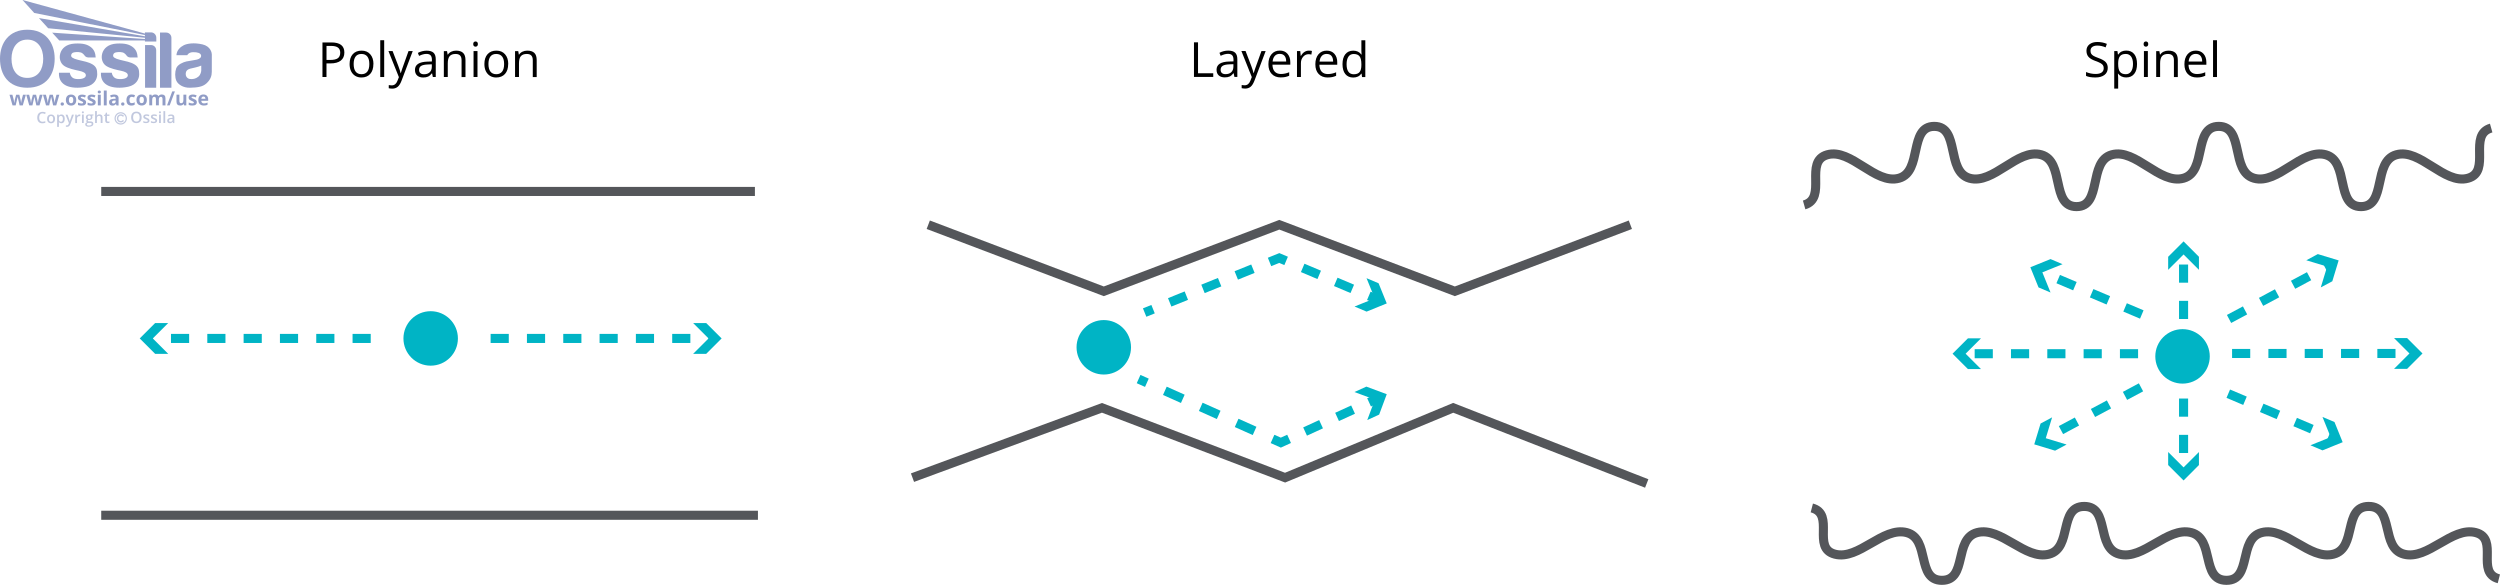 <svg viewBox="0 0 826.09 193.26" xmlns:xlink="http://www.w3.org/1999/xlink" xmlns="http://www.w3.org/2000/svg" data-name="Layer 1" id="Layer_1">
  <defs>
    <style>
      .cls-1 {
        stroke: #c1c8de;
        stroke-width: .4px;
      }

      .cls-1, .cls-2, .cls-3 {
        fill: none;
      }

      .cls-4 {
        clip-path: url(#clippath-2);
      }

      .cls-5, .cls-6, .cls-2, .cls-7, .cls-8, .cls-9 {
        stroke-width: 0px;
      }

      .cls-6 {
        fill: #00b4c5;
      }

      .cls-7 {
        fill: #54565a;
      }

      .cls-3 {
        stroke: #54565a;
        stroke-miterlimit: 10;
        stroke-width: 3px;
      }

      .cls-10 {
        clip-path: url(#clippath-1);
      }

      .cls-11 {
        clip-path: url(#clippath);
      }

      .cls-8 {
        fill: #c1c8de;
      }

      .cls-9 {
        fill: #909cc6;
      }
    </style>
    <clipPath id="clippath">
      <rect height="41.89" width="70" x="0" class="cls-2"></rect>
    </clipPath>
    <clipPath id="clippath-1">
      <path d="m11.31,4.28l36.58,7.29v.42L12.86,5.97l3.05,3.36,31.98,3.15v.41c-10.25-.71-20.4-1.4-30.65-2.1l2.34,2.58c9.47,0,18.84,0,28.31,0v.35h3.76v-1.25c0-.97-.78-1.77-1.73-1.77h-2.03v.39L7.44,0l3.87,4.28Z" class="cls-2"></path>
    </clipPath>
    <clipPath id="clippath-2">
      <rect height="41.89" width="70" x="0" class="cls-2"></rect>
    </clipPath>
  </defs>
  <g>
    <path d="m394.53,25.41v-11.42s1.34,0,1.34,0v10.22s5.03,0,5.03,0v1.2s-6.37,0-6.37,0Z" class="cls-5"></path>
    <path d="m407.9,25.42l-.26-1.22h-.06c-.43.54-.85.9-1.28,1.09s-.95.28-1.59.28c-.85,0-1.51-.22-2-.66-.48-.44-.72-1.06-.72-1.87,0-1.73,1.39-2.63,4.15-2.71l1.45-.04v-.53c0-.67-.14-1.17-.43-1.49-.29-.32-.75-.48-1.39-.48-.71,0-1.52.22-2.42.65l-.4-.99c.42-.23.88-.41,1.39-.54.5-.13,1.01-.19,1.51-.19,1.02,0,1.78.23,2.27.68s.74,1.18.74,2.18v5.84s-.97,0-.97,0Zm-2.93-.92c.81,0,1.44-.22,1.9-.66.46-.44.69-1.06.69-1.86v-.77s-1.3.05-1.3.05c-1.03.04-1.77.19-2.23.48-.46.28-.68.72-.69,1.32,0,.47.14.83.42,1.07.28.25.68.37,1.19.37Z" class="cls-5"></path>
    <path d="m410.19,16.86h1.39s1.87,4.89,1.87,4.89c.41,1.11.67,1.92.76,2.41h.06c.07-.27.21-.72.43-1.36.22-.64.93-2.62,2.13-5.93h1.39s-3.69,9.75-3.69,9.75c-.37.96-.79,1.65-1.28,2.05-.49.4-1.09.6-1.79.6-.4,0-.79-.05-1.17-.13v-1.04c.29.06.61.09.96.09.89,0,1.53-.5,1.91-1.5l.48-1.22-3.44-8.61Z" class="cls-5"></path>
    <path d="m423.22,25.59c-1.27,0-2.26-.39-3-1.16-.73-.77-1.1-1.84-1.09-3.21,0-1.38.34-2.48,1.02-3.29.68-.81,1.59-1.22,2.74-1.22,1.07,0,1.92.35,2.54,1.06.62.71.94,1.64.93,2.79v.82s-5.9,0-5.9,0c.03,1.01.28,1.77.76,2.29.48.52,1.16.78,2.03.78.92,0,1.83-.19,2.74-.58v1.16c-.46.2-.89.34-1.3.42s-.9.13-1.48.13Zm-.34-7.79c-.69,0-1.24.22-1.64.67-.41.45-.65,1.07-.72,1.86h4.48c0-.81-.18-1.44-.54-1.87-.36-.44-.89-.65-1.56-.65Z" class="cls-5"></path>
    <path d="m432.49,16.73c.38,0,.72.03,1.02.1l-.18,1.2c-.35-.08-.67-.12-.94-.12-.69,0-1.29.28-1.78.84-.49.56-.74,1.26-.74,2.1v4.59s-1.3,0-1.3,0v-8.56s1.08,0,1.08,0l.15,1.59h.06c.32-.56.7-.99,1.15-1.29.45-.3.94-.45,1.48-.45Z" class="cls-5"></path>
    <path d="m438.73,25.61c-1.27,0-2.26-.39-3-1.16-.73-.77-1.1-1.84-1.09-3.21,0-1.38.34-2.48,1.02-3.29.68-.81,1.59-1.22,2.74-1.22,1.07,0,1.92.35,2.54,1.06.62.71.94,1.64.93,2.79v.82s-5.9,0-5.9,0c.03,1.01.28,1.77.76,2.29.48.52,1.16.78,2.03.78.92,0,1.83-.19,2.74-.58v1.16c-.46.2-.89.34-1.3.42s-.9.13-1.48.13Zm-.34-7.79c-.69,0-1.24.22-1.64.67-.41.45-.65,1.07-.72,1.86h4.48c0-.81-.18-1.44-.54-1.87-.36-.44-.89-.65-1.56-.65Z" class="cls-5"></path>
    <path d="m449.91,24.32h-.07c-.6.87-1.5,1.3-2.69,1.3-1.12,0-1.99-.39-2.61-1.15-.62-.77-.93-1.85-.93-3.27,0-1.41.31-2.51.94-3.29.63-.78,1.5-1.17,2.61-1.17,1.16,0,2.05.42,2.67,1.27h.1s-.05-.62-.05-.62l-.03-.6v-3.48s1.3,0,1.3,0v12.16s-1.07,0-1.07,0l-.17-1.15Zm-2.59.22c.89,0,1.53-.24,1.93-.72.4-.48.6-1.26.6-2.33v-.27c0-1.21-.2-2.08-.6-2.6-.4-.52-1.05-.78-1.93-.78-.76,0-1.34.29-1.75.88-.4.59-.61,1.43-.61,2.5,0,1.09.2,1.92.6,2.48.4.56.99.84,1.76.84Z" class="cls-5"></path>
  </g>
  <g>
    <path d="m113.79,17.35c0,1.16-.39,2.05-1.18,2.67-.79.62-1.92.93-3.39.93h-1.34v4.49h-1.33v-11.42h2.96c2.85,0,4.28,1.11,4.28,3.33Zm-5.91,2.46h1.2c1.18,0,2.03-.19,2.55-.57.53-.38.79-.99.79-1.83,0-.75-.25-1.32-.74-1.69-.5-.37-1.27-.55-2.31-.55h-1.48v4.64Z" class="cls-5"></path>
    <path d="m123.38,21.16c0,1.4-.35,2.49-1.05,3.27-.7.78-1.67,1.18-2.91,1.18-.77,0-1.45-.18-2.04-.54s-1.05-.88-1.38-1.55-.48-1.46-.48-2.36c0-1.4.35-2.48,1.05-3.26.7-.78,1.67-1.17,2.91-1.17s2.15.4,2.86,1.2,1.06,1.88,1.06,3.23Zm-6.52,0c0,1.09.22,1.93.66,2.5.44.57,1.08.86,1.93.86s1.49-.29,1.93-.86.66-1.4.66-2.5-.22-1.92-.66-2.48c-.44-.56-1.09-.85-1.95-.85s-1.49.28-1.92.84c-.43.56-.65,1.39-.65,2.49Z" class="cls-5"></path>
    <path d="m126.95,25.45h-1.3v-12.16h1.3v12.16Z" class="cls-5"></path>
    <path d="m128.34,16.88h1.39l1.88,4.88c.41,1.11.67,1.92.77,2.41h.06c.07-.27.21-.72.43-1.36.22-.64.92-2.62,2.12-5.93h1.39l-3.68,9.75c-.36.96-.79,1.65-1.28,2.05-.49.4-1.08.61-1.79.61-.4,0-.79-.04-1.17-.13v-1.04c.29.06.61.09.96.09.89,0,1.53-.5,1.91-1.5l.48-1.22-3.45-8.61Z" class="cls-5"></path>
    <path d="m143.03,25.45l-.26-1.22h-.06c-.43.54-.85.9-1.28,1.09s-.95.29-1.59.29c-.85,0-1.51-.22-2-.66s-.72-1.06-.72-1.87c0-1.73,1.38-2.64,4.15-2.72l1.45-.05v-.53c0-.67-.14-1.17-.43-1.49s-.75-.48-1.39-.48c-.71,0-1.52.22-2.42.66l-.4-.99c.42-.23.88-.41,1.39-.54.5-.13,1.01-.2,1.51-.2,1.02,0,1.78.23,2.27.68s.74,1.18.74,2.18v5.84h-.96Zm-2.93-.91c.81,0,1.44-.22,1.9-.66.46-.44.69-1.06.69-1.86v-.77l-1.3.05c-1.03.04-1.77.2-2.23.48-.46.28-.68.73-.68,1.32,0,.47.14.83.43,1.07.28.25.68.37,1.19.37Z" class="cls-5"></path>
    <path d="m152.52,25.45v-5.54c0-.7-.16-1.22-.48-1.56s-.82-.52-1.49-.52c-.9,0-1.55.24-1.97.73s-.62,1.28-.62,2.4v4.49h-1.3v-8.56h1.05l.21,1.17h.06c.27-.42.64-.75,1.12-.98.48-.23,1.01-.35,1.6-.35,1.03,0,1.81.25,2.33.75.52.5.78,1.29.78,2.39v5.59h-1.3Z" class="cls-5"></path>
    <path d="m156.37,14.56c0-.3.07-.51.22-.65.15-.14.33-.21.55-.21s.39.07.54.21c.15.14.23.36.23.65s-.08.51-.23.65c-.15.14-.33.21-.54.21-.22,0-.4-.07-.55-.21-.15-.14-.22-.36-.22-.65Zm1.41,10.88h-1.3v-8.56h1.3v8.56Z" class="cls-5"></path>
    <path d="m167.92,21.16c0,1.4-.35,2.49-1.05,3.27-.7.78-1.67,1.18-2.91,1.18-.77,0-1.45-.18-2.04-.54s-1.05-.88-1.38-1.55-.48-1.46-.48-2.36c0-1.4.35-2.48,1.05-3.26.7-.78,1.67-1.17,2.91-1.17s2.15.4,2.86,1.2,1.06,1.88,1.06,3.23Zm-6.52,0c0,1.09.22,1.93.66,2.5.44.57,1.08.86,1.93.86s1.49-.29,1.93-.86.66-1.4.66-2.5-.22-1.92-.66-2.48c-.44-.56-1.09-.85-1.95-.85s-1.49.28-1.92.84c-.43.56-.65,1.39-.65,2.49Z" class="cls-5"></path>
    <path d="m176.05,25.45v-5.54c0-.7-.16-1.22-.48-1.56s-.82-.52-1.49-.52c-.9,0-1.55.24-1.97.73s-.62,1.28-.62,2.4v4.49h-1.3v-8.56h1.05l.21,1.17h.06c.27-.42.64-.75,1.12-.98.48-.23,1.01-.35,1.6-.35,1.03,0,1.81.25,2.33.75.52.5.78,1.29.78,2.39v5.59h-1.3Z" class="cls-5"></path>
  </g>
  <g>
    <line y2="63.26" x2="249.45" y1="63.26" x1="33.45" class="cls-3"></line>
    <line y2="170.26" x2="250.45" y1="170.26" x1="33.45" class="cls-3"></line>
    <circle r="9" cy="111.83" cx="142.31" class="cls-6"></circle>
    <g>
      <path d="m235.02,113.33h-.9v-3h.9v3Zm-6.9,0h-6v-3h6v3Zm-12,0h-6v-3h6v3Zm-12,0h-6v-3h6v3Zm-12,0h-6v-3h6v3Zm-12,0h-6v-3h6v3Zm-12,0h-6v-3h6v3Z" class="cls-6"></path>
      <polygon points="229.04 116.92 234.13 111.83 229.04 106.75 233.36 106.75 238.45 111.83 233.36 116.92 229.04 116.92" class="cls-6"></polygon>
    </g>
    <g>
      <path d="m122.5,113.33h-6v-3h6v3Zm-12,0h-6v-3h6v3Zm-12,0h-6v-3h6v3Zm-12,0h-6v-3h6v3Zm-12,0h-6v-3h6v3Zm-12,0h-6v-3h6v3Zm-12,0h-.9v-3h.9v3Z" class="cls-6"></path>
      <polygon points="55.58 106.75 50.49 111.83 55.58 116.92 51.26 116.92 46.17 111.83 51.26 106.75 55.58 106.75" class="cls-6"></polygon>
    </g>
  </g>
  <g>
    <path d="m596.15,67.72c7.83-2.21-.19-14.38,7.65-16.58,7.84-2.21,15.86,9.96,23.69,7.75s3.13-17.13,11.66-17.13,3.82,14.92,11.66,17.13c7.84,2.21,15.86-9.96,23.69-7.75s3.13,17.13,11.66,17.13,3.82-14.92,11.66-17.13,15.86,9.96,23.69,7.75,3.13-17.13,11.66-17.13,3.83,14.92,11.66,17.13,15.86-9.96,23.69-7.75,3.13,17.13,11.66,17.13,3.83-14.92,11.66-17.13,15.86,9.96,23.69,7.75-.18-14.38,7.65-16.58" class="cls-3"></path>
    <circle r="9" cy="117.76" cx="721.19" class="cls-6"></circle>
    <g>
      <path d="m791.56,118.3h-6v-3h6v3Zm-12,0h-6v-3h6v3Zm-12,0h-6v-3h6v3Zm-12,0h-6v-3h6v3Zm-12,0h-6v-3h6v3Z" class="cls-6"></path>
      <polygon points="791.08 121.88 796.17 116.8 791.08 111.71 795.4 111.71 800.48 116.8 795.4 121.88 791.08 121.88" class="cls-6"></polygon>
    </g>
    <g>
      <path d="m737.26,106.72l-1.41-2.65,5.29-2.83,1.41,2.65-5.29,2.83Zm10.58-5.65l-1.41-2.65,5.29-2.83,1.41,2.65-5.29,2.83Zm10.58-5.65l-1.41-2.65,5.29-2.83,1.41,2.65-5.29,2.83Zm10.59-5.65l-1.41-2.65,1.43-.77,1.41,2.65-1.43.77Z" class="cls-6"></path>
      <polygon points="766.87 94.97 768.97 88.09 762.08 86 765.89 83.96 772.77 86.05 770.68 92.94 766.87 94.97" class="cls-6"></polygon>
    </g>
    <g>
      <path d="m770.36,146.16l-1.5-.63,1.17-2.76,1.5.63-1.17,2.76Zm-7.02-2.98l-5.52-2.34,1.17-2.76,5.52,2.34-1.17,2.76Zm-11.05-4.69l-5.52-2.34,1.17-2.76,5.52,2.34-1.17,2.76Zm-11.05-4.68l-5.52-2.34,1.17-2.76,5.52,2.34-1.17,2.76Z" class="cls-6"></path>
      <polygon points="763.45 147.13 770.13 144.44 767.43 137.77 771.4 139.45 774.1 146.12 767.43 148.82 763.45 147.13" class="cls-6"></polygon>
    </g>
    <g>
      <path d="m706.5,118.38h-6v-3h6v3Zm-12,0h-6v-3h6v3Zm-12,0h-6v-3h6v3Zm-12,0h-6v-3h6v3Zm-12,0h-6v-3h6v3Z" class="cls-6"></path>
      <polygon points="654.6 111.79 649.51 116.88 654.6 121.96 650.28 121.96 645.19 116.88 650.28 111.79 654.6 111.79" class="cls-6"></polygon>
    </g>
    <g>
      <path d="m675.92,146.54l-1.41-2.65.5-.27,1.41,2.65-.5.27Zm5.8-3.1l-1.41-2.65,5.29-2.83,1.41,2.65-5.29,2.83Zm10.58-5.65l-1.41-2.65,5.29-2.83,1.41,2.65-5.29,2.83Zm10.58-5.65l-1.41-2.65,5.29-2.83,1.41,2.65-5.29,2.83Z" class="cls-6"></path>
      <polygon points="678.09 137.91 676 144.8 682.88 146.89 679.07 148.92 672.19 146.83 674.28 139.95 678.09 137.91" class="cls-6"></polygon>
    </g>
    <g>
      <path d="m707.14,105.3l-5.52-2.34,1.17-2.76,5.52,2.34-1.17,2.76Zm-11.05-4.68l-5.52-2.34,1.17-2.76,5.52,2.34-1.17,2.76Zm-11.05-4.68l-5.52-2.34,1.17-2.76,5.52,2.34-1.17,2.76Zm-11.05-4.69l-.53-.22,1.17-2.76.53.22-1.17,2.76Z" class="cls-6"></path>
      <polygon points="681.54 87.3 674.87 89.99 677.57 96.66 673.6 94.97 670.9 88.31 677.57 85.61 681.54 87.3" class="cls-6"></polygon>
    </g>
    <g>
      <path d="m723.03,149.69h-3v-6h3v6Zm0-12h-3v-6h3v6Z" class="cls-6"></path>
      <polygon points="716.44 149.36 721.53 154.44 726.61 149.36 726.61 153.67 721.53 158.76 716.44 153.67 716.44 149.36" class="cls-6"></polygon>
    </g>
    <g>
      <path d="m723.03,105.41h-3v-6h3v6Zm0-12h-3v-6h3v6Z" class="cls-6"></path>
      <polygon points="726.61 89.16 721.53 84.08 716.44 89.16 716.44 84.85 721.53 79.76 726.61 84.85 726.61 89.16" class="cls-6"></polygon>
    </g>
    <path d="m825.71,191.26c-7.83-2.03.19-13.25-7.65-15.28s-15.86,9.18-23.69,7.14-3.13-15.78-11.66-15.78-3.82,13.74-11.66,15.78-15.86-9.18-23.69-7.14-3.13,15.78-11.66,15.78-3.82-13.74-11.66-15.78-15.86,9.18-23.69,7.14c-7.84-2.03-3.13-15.78-11.66-15.78s-3.83,13.74-11.66,15.78-15.86-9.18-23.69-7.14c-7.84,2.03-3.13,15.78-11.66,15.78s-3.83-13.74-11.66-15.78c-7.84-2.03-15.86,9.18-23.69,7.14-7.84-2.03.18-13.25-7.65-15.28" class="cls-3"></path>
  </g>
  <g>
    <polygon points="364.73 97.86 306.2 75.66 307.26 72.86 364.73 94.66 422.73 72.66 480.73 94.66 538.2 72.86 539.26 75.66 480.73 97.86 422.73 75.86 364.73 97.86" class="cls-7"></polygon>
    <polygon points="543.59 161.16 480.21 136.38 424.66 159.45 364.12 136.36 302.04 159.24 301 156.43 364.14 133.16 424.61 156.22 480.17 133.14 544.68 158.36 543.59 161.16" class="cls-7"></polygon>
    <circle r="9" cy="114.76" cx="364.73" class="cls-6"></circle>
    <g>
      <rect transform="translate(-10.81 149.84) rotate(-22.02)" height="3" width="3" y="101.2" x="378.12" class="cls-6"></rect>
      <path d="m387.07,101.3l-1.12-2.78,5.5-2.22,1.12,2.78-5.5,2.22Zm11-4.45l-1.12-2.78,5.5-2.22,1.12,2.78-5.5,2.22Zm48.19-.02l-5.46-2.31,1.17-2.76,5.46,2.31-1.17,2.76Zm-37.19-4.43l-1.12-2.78,5.5-2.22,1.12,2.78-5.5,2.22Zm26.26-.19l-5.46-2.31,1.17-2.76,5.46,2.31-1.17,2.76Zm-15.27-4.26l-1.12-2.78,3.8-1.54,2.83,1.2-1.17,2.76-1.69-.71-2.65,1.07Z" class="cls-6"></path>
      <rect transform="translate(186.49 477.96) rotate(-67.09)" height="3" width="3" y="96.84" x="452.19" class="cls-6"></rect>
      <polygon points="447.59 101.29 454.26 98.58 451.55 91.92 455.53 93.6 458.23 100.26 451.57 102.97 447.59 101.29" class="cls-6"></polygon>
    </g>
    <g>
      <rect transform="translate(108.67 419.3) rotate(-65.93)" height="3" width="3" y="124.37" x="376.1" class="cls-6"></rect>
      <path d="m413.95,143.76l-5.93-2.65,1.22-2.74,5.93,2.65-1.22,2.74Zm-11.86-5.3l-5.93-2.65,1.22-2.74,5.93,2.65-1.22,2.74Zm-11.86-5.3l-5.93-2.65,1.22-2.74,5.93,2.65-1.22,2.74Z" class="cls-6"></path>
      <polygon points="423.24 147.91 419.88 146.41 421.1 143.67 423.22 144.61 425.34 143.65 426.58 146.38 423.24 147.91" class="cls-6"></polygon>
      <path d="m431.87,143.96l-1.25-2.73,5.28-2.42,1.25,2.73-5.29,2.42Zm10.57-4.83l-1.25-2.73,5.29-2.42,1.25,2.73-5.29,2.42Z" class="cls-6"></path>
      <rect transform="translate(-13.94 200.59) rotate(-24.56)" height="3" width="3" y="130.81" x="452.25" class="cls-6"></rect>
      <polygon points="451.79 138.8 454.31 132.05 447.56 129.54 451.49 127.75 458.23 130.26 455.72 137 451.79 138.8" class="cls-6"></polygon>
    </g>
  </g>
  <g>
    <g class="cls-11">
      <circle r="1.85" cy="39.12" cx="39.89" class="cls-1"></circle>
      <path d="m40.5,37.9c-.19-.09-.38-.13-.58-.13-.24,0-.46.06-.66.18-.21.12-.36.28-.47.48-.11.2-.17.43-.17.68,0,.4.12.72.36.97s.55.38.93.38c.2,0,.39-.03.55-.11s.33-.2.51-.38l-.31-.35c-.13.14-.26.24-.37.29-.11.05-.23.08-.37.08-.16,0-.3-.04-.43-.11-.13-.08-.23-.18-.3-.31s-.11-.29-.11-.46c0-.25.08-.45.24-.62.16-.17.36-.25.59-.25.28,0,.52.12.74.37l.32-.33c-.13-.17-.3-.29-.48-.38" class="cls-8"></path>
      <path d="m66.51,23.08c0,.47-.14,1.59-1,2.28-.86.69-1.82.86-2.76.74-.93-.12-1.42-.95-1.39-1.7.03-.75.35-1.4,1.49-1.71,1.14-.31,2.46-.47,3.65-1.02v1.41Zm.35-8.42c-2.79-.64-5.04-.27-6.16.3s-2.29,1.61-2.4,3.27h3.58s.4-.96,1.92-.99c1.52-.03,2.47.33,2.63,1.01.16.68-.41,1.2-1.34,1.44-.93.23-2.42.39-3.47.61-1.04.22-2.93,1-3.39,2.26-.46,1.26-.47,2.97.04,4.13.51,1.16,2.24,2.37,4.51,2.3,2.28-.07,4.1-.22,5.44-1.44,1.34-1.22,1.76-2.49,1.76-3.81s.01-5.32.01-5.77-.35-2.68-3.14-3.32" class="cls-9"></path>
    </g>
    <g class="cls-10">
      <rect height="13.72" width="44.22" x="7.44" class="cls-9"></rect>
    </g>
    <g class="cls-4">
      <path d="m54.91,10.76h-2.04v18.23h3.77V12.49c0-.95-.78-1.73-1.73-1.73" class="cls-9"></path>
      <path d="m49.92,14.89h-1.99v14.1h3.68v-12.41c0-.93-.76-1.69-1.69-1.69" class="cls-9"></path>
      <path d="m44.4,21.26c-1.27-.77-2.84-1.02-4.71-1.48-1.87-.46-2.32-.94-2.32-1.39,0-.45.26-.91.79-1.04.53-.14,1.4-.24,2.29-.04.89.2,1.36,1.07,1.58,1.29.22.22.61.38.89.38h2.57c-.09-1.53-.57-2.66-1.68-3.47-1.11-.81-2.48-1.27-5.27-1.11-2.79.16-4.28,1.6-4.75,3.24-.47,1.64.03,3.32,1.34,4.17,1.31.85,3.49,1.29,4.82,1.57,1.33.28,2.36.7,2.29,1.58-.07.89-1.56,1.35-3.34,1.12-1.78-.22-1.96-2.05-1.96-2.05h-3.59c-.12,2.34,1,3.62,2.45,4.29,1.45.68,3.93.92,6.56.34,2.63-.58,3.63-2.45,3.64-4.1.01-1.65-.33-2.53-1.6-3.31" class="cls-9"></path>
      <path d="m30.53,21.26c-1.27-.77-2.84-1.02-4.71-1.48-1.87-.46-2.32-.94-2.32-1.39,0-.45.26-.91.79-1.04.53-.14,1.4-.24,2.29-.04.89.2,1.36,1.07,1.58,1.29.22.22.61.38.89.38h2.57c-.09-1.53-.57-2.66-1.68-3.47-1.11-.81-2.48-1.27-5.27-1.11-2.79.16-4.28,1.6-4.75,3.24-.47,1.64.03,3.32,1.34,4.17,1.31.85,3.49,1.29,4.82,1.57,1.33.28,2.36.7,2.29,1.58-.07.89-1.56,1.35-3.34,1.12-1.78-.22-1.96-2.05-1.96-2.05h-3.59c-.12,2.34,1,3.62,2.45,4.29,1.45.68,3.93.92,6.56.34,2.63-.58,3.63-2.45,3.64-4.1.01-1.65-.33-2.53-1.6-3.31" class="cls-9"></path>
      <path d="m9.03,25.74c-3.63,0-5.23-2.84-5.23-6.33s1.76-6.32,5.24-6.32,5.24,2.83,5.24,6.32-1.62,6.33-5.25,6.33m0-15.92C3.04,9.82,0,14.11,0,19.39s2.76,9.6,9.02,9.6,9.05-4.31,9.05-9.6-3.04-9.57-9.03-9.57" class="cls-9"></path>
      <path d="m68.04,34.82c.19-.04.37-.1.54-.19v-.74c-.21.1-.4.17-.59.21-.19.04-.39.07-.6.07-.27,0-.49-.08-.64-.23-.15-.15-.23-.37-.24-.64h2.28v-.47c0-.5-.14-.89-.42-1.18-.28-.28-.67-.43-1.16-.43s-.93.16-1.23.48c-.3.32-.44.78-.44,1.37s.16,1.02.48,1.33c.32.31.76.47,1.33.47.28,0,.51-.02.7-.06m-.35-2.72c.12.13.18.31.19.55h-1.35c.02-.24.08-.42.2-.55.12-.13.28-.19.48-.19s.37.06.49.19m-2.79,1.22c-.06-.13-.16-.24-.28-.33-.13-.1-.33-.2-.61-.31-.31-.12-.51-.22-.6-.28-.09-.06-.14-.14-.14-.22,0-.15.14-.23.43-.23.16,0,.32.02.47.07.15.05.32.11.5.19l.29-.69c-.4-.18-.81-.28-1.24-.28s-.79.09-1.03.26c-.24.17-.37.41-.37.73,0,.18.03.34.09.46.06.13.15.24.28.33.13.1.33.2.6.31.19.08.34.15.45.21.11.06.19.11.24.16.05.05.07.11.07.19,0,.2-.18.3-.52.3-.17,0-.37-.03-.59-.09s-.43-.13-.6-.21v.8c.16.07.33.12.51.15s.4.05.66.05c.5,0,.88-.09,1.13-.28.25-.19.38-.47.38-.83,0-.18-.03-.32-.09-.45m-3.38,1.5v-3.53h-.96v1.66c0,.42-.06.72-.18.89-.12.18-.31.27-.58.27-.2,0-.34-.06-.43-.19-.09-.13-.14-.32-.14-.57v-2.06h-.96v2.3c0,.42.1.74.31.96.21.22.52.33.94.33.24,0,.46-.05.65-.13.19-.09.34-.22.44-.38h.05l.13.45h.74Zm-4.65-4.62l-1.72,4.62h.88l1.72-4.62h-.87Zm-4.44,2.85c0-.37.06-.63.17-.8.12-.17.29-.25.53-.25.18,0,.32.06.4.19.09.13.13.32.13.57v2.06h.97v-2.3c0-.45-.1-.78-.31-.99-.21-.2-.51-.31-.91-.31-.23,0-.44.05-.62.14-.18.09-.32.22-.42.38h-.08c-.19-.34-.54-.52-1.07-.52-.23,0-.44.05-.62.14-.18.09-.32.22-.41.38h-.05l-.13-.45h-.73v3.53h.96v-1.66c0-.41.06-.71.17-.89.11-.18.29-.27.54-.27.18,0,.32.06.4.19.08.13.13.32.13.57v2.06h.96v-1.77Zm-4.16-.97c-.14-.28-.34-.49-.6-.64-.26-.15-.56-.22-.9-.22-.54,0-.97.16-1.27.48-.3.32-.45.77-.45,1.34,0,.37.07.69.21.97.14.28.34.49.6.64.26.15.56.22.9.22.54,0,.96-.16,1.27-.49s.45-.77.45-1.35c0-.37-.07-.69-.21-.97m-2.06.18c.11-.17.3-.26.56-.26s.44.09.56.26c.11.17.17.44.17.79s-.06.62-.17.79c-.11.18-.3.27-.56.27s-.44-.09-.56-.27c-.12-.18-.17-.44-.17-.79s.06-.61.17-.79m-2.22,2.57c.16-.04.32-.11.47-.2v-.82c-.16.11-.32.18-.47.23-.16.05-.33.07-.51.07-.5,0-.75-.34-.75-1.03s.25-1.07.75-1.07c.13,0,.26.02.39.06.13.04.27.09.42.15l.28-.74c-.32-.16-.69-.24-1.1-.24-.56,0-.99.16-1.28.48-.3.32-.45.77-.45,1.38,0,1.21.55,1.81,1.65,1.81.24,0,.44-.02.6-.06m-3.87-.06c.1.09.23.14.41.14s.31-.05.4-.14c.1-.1.15-.23.15-.39s-.05-.31-.14-.4c-.1-.09-.23-.14-.41-.14s-.32.05-.41.14c-.09.09-.14.22-.14.4s.05.3.15.4m-1.95-1.29c0,.21-.07.38-.2.51-.13.13-.31.19-.53.19-.31,0-.47-.14-.47-.41,0-.19.07-.33.2-.42.14-.09.35-.14.63-.15h.37s0,.28,0,.28Zm.96,1.34v-2.35c0-.42-.13-.74-.38-.94-.25-.21-.62-.31-1.09-.31s-.95.11-1.35.32l.32.65c.38-.17.71-.26.99-.26.37,0,.55.18.55.54v.15l-.61.02c-.53.02-.92.12-1.19.3-.26.18-.39.45-.39.83s.1.63.29.83c.19.19.46.29.8.29.28,0,.5-.04.67-.12.17-.08.34-.22.5-.42h.02l.19.48h.67Zm-3.92-4.91h-.96v4.91h.96v-4.91Zm-1.97,1.38h-.96v3.53h.96v-3.53Zm-.48-.44c.18,0,.31-.04.39-.12.09-.08.13-.2.13-.35,0-.31-.17-.47-.52-.47s-.52.16-.52.47.17.47.52.47m-1.32,2.47c-.06-.13-.16-.24-.28-.33-.13-.1-.33-.2-.61-.31-.31-.12-.51-.22-.6-.28-.09-.06-.14-.14-.14-.22,0-.15.14-.23.43-.23.16,0,.32.02.47.07.15.05.32.11.5.19l.29-.69c-.4-.18-.82-.28-1.24-.28-.45,0-.79.09-1.03.26-.24.17-.36.41-.36.73,0,.18.03.34.09.46.06.13.15.24.28.33.13.1.33.2.6.31.19.08.34.15.45.21.11.06.19.11.24.16.05.05.07.11.07.19,0,.2-.17.3-.52.3-.17,0-.37-.03-.59-.09-.22-.06-.43-.13-.6-.21v.8c.16.07.33.12.51.15s.4.05.66.05c.5,0,.88-.09,1.13-.28.25-.19.38-.47.38-.83,0-.18-.03-.32-.09-.45m-3.21,0c-.06-.13-.16-.24-.28-.33-.13-.1-.33-.2-.61-.31-.31-.12-.51-.22-.6-.28-.09-.06-.14-.14-.14-.22,0-.15.14-.23.43-.23.16,0,.32.02.47.07.15.05.32.11.5.19l.29-.69c-.4-.18-.82-.28-1.24-.28-.45,0-.79.09-1.03.26-.24.17-.36.41-.36.73,0,.18.03.34.09.46.06.13.15.24.28.33.13.1.33.2.6.31.19.08.34.15.45.21.11.06.19.11.24.16.05.05.07.11.07.19,0,.2-.18.3-.52.3-.17,0-.37-.03-.59-.09-.22-.06-.43-.13-.6-.21v.8c.16.07.33.12.51.15.18.03.4.05.66.05.5,0,.88-.09,1.13-.28.25-.19.38-.47.38-.83,0-.18-.03-.32-.09-.45m-3.37-1.24c-.14-.28-.34-.49-.6-.64-.26-.15-.56-.22-.9-.22-.55,0-.97.16-1.27.48-.3.32-.45.77-.45,1.34,0,.37.07.69.21.97s.34.49.6.64c.26.15.56.22.9.22.54,0,.96-.16,1.27-.49.3-.32.45-.77.45-1.35,0-.37-.07-.69-.21-.97m-2.06.18c.11-.17.3-.26.56-.26s.45.09.56.26c.11.17.17.44.17.79s-.06.62-.17.79c-.11.18-.3.27-.55.27s-.44-.09-.56-.27c-.12-.18-.17-.44-.17-.79s.06-.61.17-.79m-2.77,2.5c.1.09.23.14.41.14s.31-.05.4-.14c.1-.1.15-.23.15-.39s-.05-.31-.14-.4c-.1-.09-.23-.14-.41-.14s-.32.05-.41.14c-.09.09-.14.22-.14.4s.05.3.15.4m-1.59.05l1.02-3.53h-.94l-.42,1.56c-.02.09-.06.27-.1.54-.05.26-.08.47-.1.62h-.02c0-.06-.01-.14-.02-.23-.01-.1-.03-.2-.05-.3s-.03-.2-.05-.29c-.02-.09-.03-.16-.04-.2l-.41-1.69h-1.06l-.44,1.69-.05.27c-.07.35-.1.6-.11.76h-.02c-.07-.49-.13-.88-.2-1.16l-.41-1.56h-.96l1,3.53h1.04l.64-2.79h.02l.37,1.56.27,1.23h1.05Zm-5.53,0l1.02-3.53h-.94l-.42,1.56c-.02.09-.06.27-.11.54-.05.26-.08.47-.1.62h-.02c0-.06-.01-.14-.02-.23-.01-.1-.03-.2-.05-.3s-.03-.2-.05-.29c-.02-.09-.03-.16-.04-.2l-.41-1.69h-1.06l-.44,1.69-.05.27c-.07.35-.1.6-.11.76h-.02c-.07-.49-.13-.88-.2-1.16l-.41-1.56h-.96l1,3.53h1.04l.64-2.79h.02l.37,1.56.27,1.23h1.05Zm-5.53,0l1.02-3.53h-.94l-.42,1.56c-.02.09-.06.27-.11.54-.05.26-.08.47-.1.62h-.02c0-.06,0-.14-.02-.23-.01-.1-.03-.2-.05-.3-.02-.1-.03-.2-.05-.29-.02-.09-.03-.16-.04-.2l-.41-1.69h-1.06l-.44,1.69-.05.27c-.07.35-.1.6-.11.76h-.02c-.07-.49-.13-.88-.2-1.16l-.41-1.56h-.96l1,3.53h1.04l.64-2.79h.02l.37,1.56.27,1.23h1.05Z" class="cls-9"></path>
      <path d="m55.96,40.14c-.07-.07-.11-.16-.11-.29,0-.17.06-.3.19-.38.13-.08.33-.13.61-.14l.36-.02v.24c0,.22-.06.39-.19.51-.13.12-.3.18-.52.18-.15,0-.26-.03-.33-.1m1.64.51v-1.88c0-.33-.09-.58-.27-.73s-.45-.23-.8-.23c-.16,0-.33.02-.51.06-.18.04-.35.1-.5.18l.19.43c.12-.06.25-.11.38-.15s.27-.06.41-.06c.18,0,.3.04.39.13.08.09.12.22.12.4v.15l-.48.02c-.44.01-.76.09-.98.24-.21.15-.32.36-.32.65,0,.27.08.48.23.63s.37.22.64.22c.21,0,.39-.03.52-.09.14-.06.27-.18.41-.35h.02l.12.39h.42Zm-3.02-3.93h-.59v3.93h.59v-3.93Zm-1.98.63c.06.06.14.09.25.09s.19-.03.24-.09c.06-.06.09-.14.09-.24,0-.11-.03-.19-.09-.24-.06-.06-.14-.09-.24-.09s-.19.03-.25.09c-.06.06-.09.14-.09.24s.03.18.09.24m.54.5h-.59v2.79h.59v-2.79Zm-1.31,1.65c-.05-.1-.13-.18-.23-.26-.1-.07-.27-.16-.5-.25-.27-.11-.45-.19-.53-.25-.08-.06-.12-.13-.12-.22,0-.18.16-.27.47-.27.2,0,.46.06.76.19l.19-.45c-.29-.13-.6-.2-.93-.2s-.59.07-.79.2c-.19.13-.29.32-.29.56,0,.2.06.36.17.49.11.13.33.25.65.37.17.06.29.12.39.17.09.05.16.1.2.15.04.05.06.11.06.18,0,.22-.18.33-.55.33-.28,0-.59-.08-.92-.23v.51c.23.11.53.17.9.17s.65-.07.85-.22c.2-.15.3-.36.3-.63,0-.13-.02-.25-.08-.35m-2.52,0c-.05-.1-.13-.18-.23-.26-.1-.07-.27-.16-.5-.25-.28-.11-.45-.19-.53-.25-.08-.06-.12-.13-.12-.22,0-.18.16-.27.47-.27.21,0,.46.06.76.19l.19-.45c-.29-.13-.6-.2-.93-.2s-.59.07-.79.2c-.19.13-.29.32-.29.56,0,.2.06.36.17.49.11.13.33.25.65.37.17.06.29.12.39.17.09.05.16.1.2.15.04.05.06.11.06.18,0,.22-.18.33-.55.33-.28,0-.59-.08-.92-.23v.51c.23.11.52.17.9.17s.65-.07.85-.22c.2-.15.3-.36.3-.63,0-.13-.03-.25-.08-.35m-5.07-1.74c.18-.23.46-.35.82-.35s.63.12.81.35c.18.23.27.58.27,1.03s-.09.81-.27,1.04c-.18.23-.45.35-.81.35s-.63-.12-.81-.35c-.18-.24-.28-.58-.28-1.03s.09-.8.28-1.03m2.09-.37c-.3-.33-.72-.5-1.27-.5s-.99.16-1.29.49c-.3.33-.45.8-.45,1.4s.15,1.08.45,1.41c.3.33.73.5,1.28.5s.98-.17,1.28-.5c.3-.33.45-.8.45-1.4s-.15-1.07-.45-1.4m-10.88,2.72c-.07-.07-.11-.17-.11-.32v-1.49h.8v-.45h-.8v-.62h-.37l-.2.59-.41.22v.26h.38v1.5c0,.59.28.89.84.89.11,0,.22,0,.32-.03.1-.02.19-.04.25-.07v-.45c-.15.05-.29.07-.43.07-.12,0-.21-.03-.28-.1m-1.58-1.29c0-.68-.34-1.02-1.02-1.02-.19,0-.36.04-.5.11-.14.07-.26.18-.34.31h-.04c.02-.18.03-.35.03-.51v-1h-.59v3.93h.59v-1.39c0-.35.06-.6.18-.75s.3-.22.55-.22c.19,0,.33.05.41.16.09.11.13.27.13.48v1.72h.6v-1.82Zm-4.78-.5c.09-.1.22-.15.39-.15s.3.05.39.15c.09.1.13.24.13.42,0,.37-.17.55-.52.55-.17,0-.3-.05-.39-.14-.09-.09-.14-.23-.14-.4,0-.19.04-.33.13-.43m-.24,2.43c.1-.08.23-.12.4-.12h.45c.24,0,.4.03.48.08.09.05.13.14.13.26,0,.15-.08.28-.24.37-.16.09-.4.14-.72.14-.21,0-.37-.03-.49-.1-.12-.07-.17-.17-.17-.3,0-.14.05-.24.15-.32m1.08-2.9s-.11-.02-.2-.03c-.09-.01-.17-.02-.25-.02-.35,0-.63.08-.82.25-.19.17-.29.4-.29.7,0,.19.05.35.14.49.09.14.21.24.35.3-.12.07-.2.14-.26.22-.06.07-.09.16-.09.26,0,.08.03.16.08.24.05.08.12.13.2.16-.19.05-.35.13-.46.24-.11.12-.16.26-.16.43,0,.25.1.44.3.58.2.13.49.2.87.2.49,0,.87-.09,1.13-.26s.39-.42.39-.73c0-.25-.08-.44-.24-.57-.16-.13-.39-.2-.7-.2h-.49c-.16,0-.27-.02-.33-.05-.06-.03-.09-.08-.09-.14,0-.11.06-.2.19-.28.07.01.15.02.24.02.35,0,.62-.08.82-.25.2-.16.3-.39.3-.68,0-.1-.02-.19-.04-.27-.03-.09-.06-.16-.11-.22l.48-.09v-.33h-.97Zm-2.78-.5c.06.06.14.09.25.09s.19-.03.24-.09c.06-.06.09-.14.09-.24,0-.11-.03-.19-.09-.24-.06-.06-.14-.09-.24-.09s-.19.03-.25.09c-.06.06-.09.14-.09.24s.03.18.09.24m.54.5h-.59v2.79h.59v-2.79Zm-1.89.1c-.15.1-.27.23-.36.4h-.03l-.08-.49h-.46v2.79h.59v-1.46c0-.25.07-.45.22-.6.15-.15.34-.23.58-.23.09,0,.18,0,.26.03l.06-.55c-.08-.02-.18-.02-.3-.02-.17,0-.33.05-.48.15m-3.01,2.7l-.1.26c-.12.33-.32.5-.6.5-.11,0-.22,0-.31-.03v.47c.13.03.25.04.38.04.51,0,.87-.29,1.09-.87l1.19-3.16h-.64c-.39,1.12-.6,1.75-.64,1.88-.04.13-.07.24-.08.34h-.02c-.03-.2-.09-.41-.17-.64l-.57-1.58h-.65l1.12,2.79Zm-2.16-2.12c.11.16.17.4.17.71s-.06.55-.17.72-.27.25-.48.25c-.24,0-.42-.08-.53-.23-.11-.15-.16-.4-.16-.74v-.09c0-.3.06-.52.16-.66.11-.14.28-.21.52-.21.21,0,.38.08.49.24m.48,1.79c.2-.26.3-.61.3-1.07s-.1-.81-.29-1.06c-.19-.25-.47-.38-.81-.38-.37,0-.65.14-.83.42h-.03c-.04-.2-.07-.32-.08-.37h-.48v4.04h.59v-1.14c0-.05-.01-.19-.03-.43h.03c.2.25.47.38.82.38s.62-.13.82-.38m-4.78-1.78c.11-.16.29-.25.54-.25.48,0,.71.32.71.96s-.24.97-.71.97-.71-.32-.71-.97c0-.31.06-.54.17-.71m1.51-.34c-.24-.26-.56-.39-.96-.39s-.75.13-.98.38c-.23.25-.35.61-.35,1.06,0,.29.05.55.16.77.11.22.26.39.46.51.2.12.43.18.69.18.42,0,.74-.13.98-.38s.35-.61.35-1.07-.12-.79-.35-1.05m-3.33-.71c.14.05.27.1.39.16l.22-.5c-.32-.16-.67-.24-1.05-.24s-.67.08-.94.23c-.27.15-.47.37-.61.66-.14.29-.21.62-.21,1.01,0,.61.14,1.08.43,1.4.29.33.7.49,1.25.49.37,0,.69-.05.99-.16v-.52c-.16.05-.31.09-.46.12-.15.03-.3.05-.45.05-.36,0-.64-.12-.83-.35-.19-.23-.29-.58-.29-1.03s.1-.77.3-1.02c.2-.25.47-.37.82-.37.15,0,.3.02.44.07" class="cls-8"></path>
    </g>
  </g>
  <g>
    <path d="m696.48,22.41c0,1.01-.36,1.79-1.09,2.35-.73.56-1.72.84-2.97.84-1.35,0-2.4-.17-3.12-.52v-1.28c.47.2.98.35,1.53.47.55.11,1.1.17,1.64.17.89,0,1.55-.17,2-.5.45-.34.67-.8.67-1.4,0-.4-.08-.72-.24-.97-.16-.25-.42-.49-.8-.7-.37-.21-.94-.46-1.7-.73-1.06-.38-1.82-.83-2.28-1.35-.46-.52-.68-1.2-.68-2.04,0-.88.33-1.58.99-2.1.66-.52,1.54-.78,2.62-.78s2.18.21,3.13.62l-.41,1.16c-.94-.4-1.86-.59-2.75-.59-.7,0-1.25.15-1.65.45-.4.3-.59.72-.59,1.26,0,.4.07.72.22.97.15.25.39.48.74.7.35.21.88.44,1.59.7,1.2.43,2.02.89,2.47,1.38.45.49.68,1.12.68,1.91Z" class="cls-5"></path>
    <path d="m702.61,25.6c-.56,0-1.07-.1-1.53-.31s-.85-.52-1.16-.95h-.09c.06.5.09.97.09,1.42v3.52h-1.3v-12.41h1.05l.18,1.17h.06c.33-.47.72-.81,1.16-1.02.44-.21.95-.31,1.52-.31,1.14,0,2.01.39,2.63,1.16.62.78.93,1.86.93,3.27s-.31,2.5-.94,3.28c-.63.78-1.5,1.17-2.61,1.17Zm-.19-7.77c-.88,0-1.51.24-1.9.73s-.59,1.26-.6,2.31v.29c0,1.2.2,2.06.6,2.58.4.52,1.04.78,1.93.78.74,0,1.32-.3,1.74-.9.42-.6.63-1.42.63-2.48s-.21-1.89-.63-2.46c-.42-.57-1.01-.86-1.77-.86Z" class="cls-5"></path>
    <path d="m708.32,14.56c0-.3.07-.51.22-.65.15-.14.33-.21.55-.21s.39.07.54.21c.15.14.23.36.23.65s-.08.51-.23.65c-.15.14-.33.21-.54.21-.22,0-.4-.07-.55-.21-.15-.14-.22-.36-.22-.65Zm1.41,10.88h-1.3v-8.56h1.3v8.56Z" class="cls-5"></path>
    <path d="m718.34,25.45v-5.54c0-.7-.16-1.22-.48-1.56-.32-.34-.82-.52-1.49-.52-.9,0-1.55.24-1.97.73-.42.48-.62,1.28-.62,2.4v4.49h-1.3v-8.56h1.05l.21,1.17h.06c.27-.42.64-.75,1.12-.98.48-.23,1.01-.35,1.6-.35,1.03,0,1.81.25,2.33.75.52.5.78,1.29.78,2.39v5.59h-1.3Z" class="cls-5"></path>
    <path d="m725.91,25.6c-1.27,0-2.26-.39-3-1.16-.73-.77-1.1-1.84-1.1-3.21s.34-2.48,1.02-3.29,1.59-1.22,2.74-1.22c1.07,0,1.92.35,2.55,1.06.62.71.94,1.64.94,2.79v.82h-5.9c.03,1.01.28,1.77.76,2.29.48.52,1.16.78,2.04.78.92,0,1.83-.19,2.73-.58v1.16c-.46.2-.89.34-1.3.43-.41.09-.9.13-1.48.13Zm-.35-7.79c-.69,0-1.24.22-1.64.67-.41.45-.65,1.07-.72,1.86h4.48c0-.82-.18-1.44-.55-1.88-.36-.43-.89-.65-1.56-.65Z" class="cls-5"></path>
    <path d="m732.57,25.45h-1.3v-12.16h1.3v12.16Z" class="cls-5"></path>
  </g>
</svg>